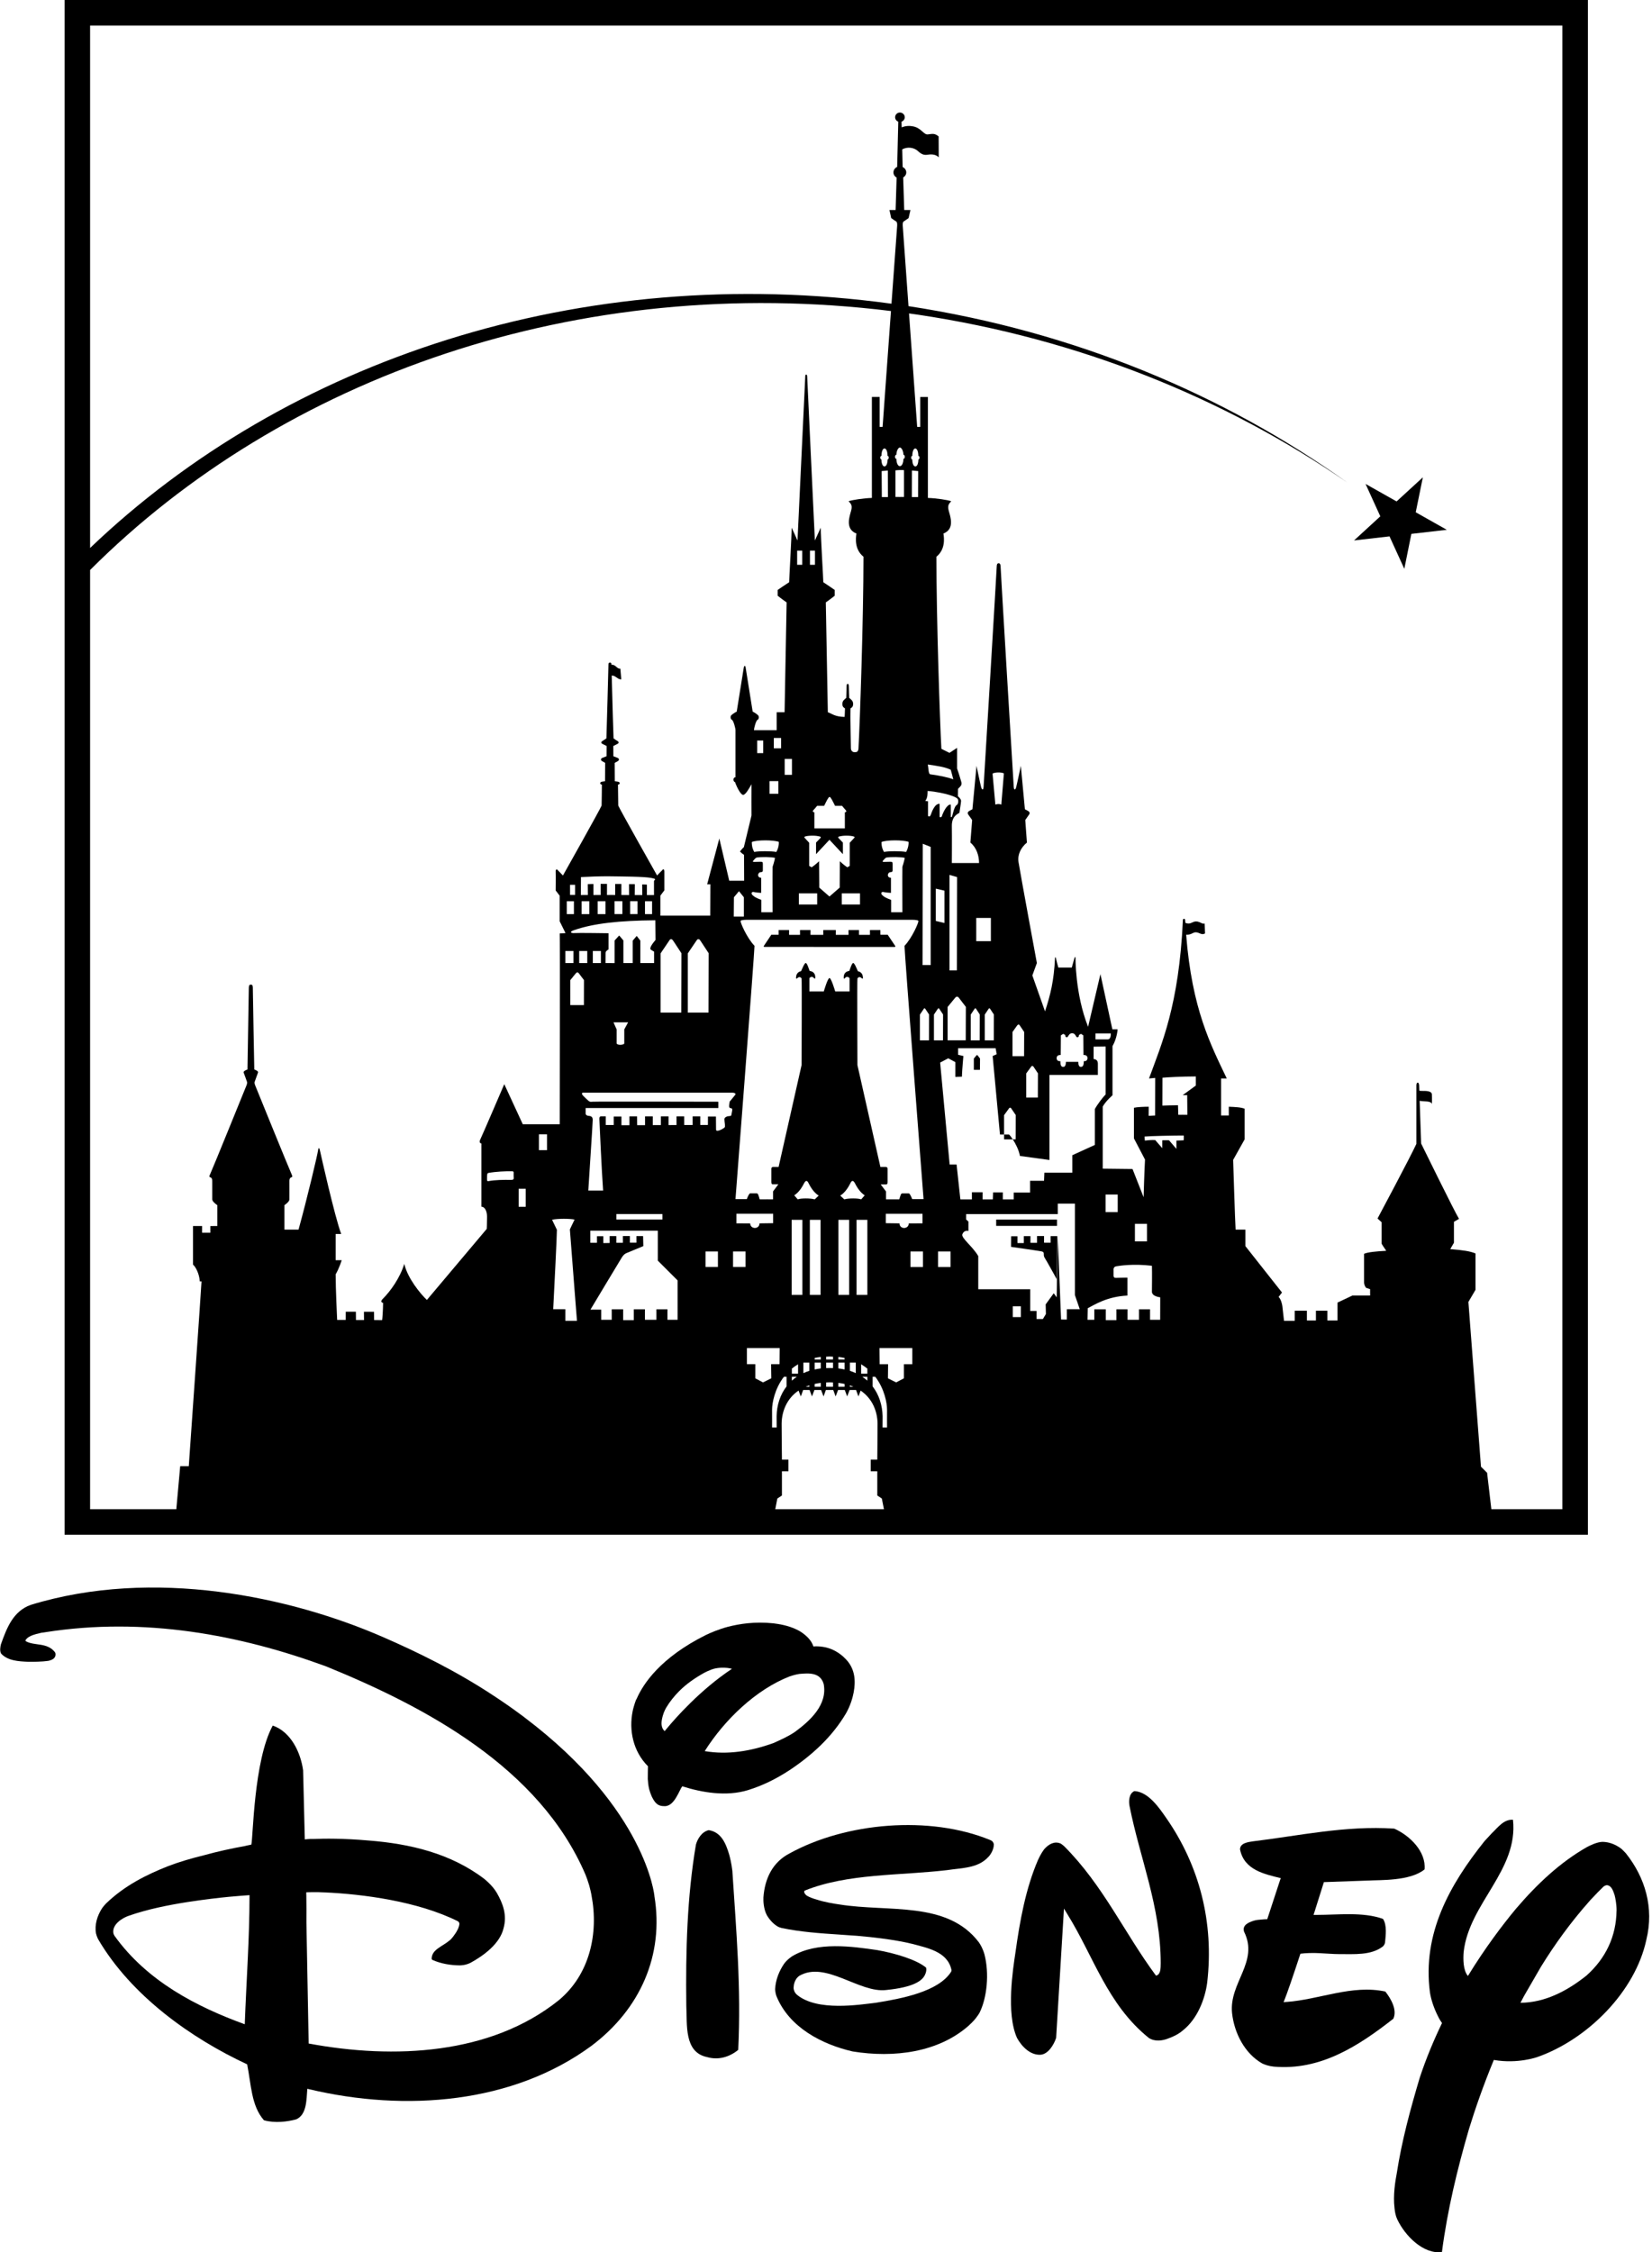 <svg height="369.183" viewBox="0 0 405 552" width="270.868" xmlns="http://www.w3.org/2000/svg"><path d="m340.647 131.459 3.632 7.952 1.729-8.566 8.686-.996-7.615-4.298 1.745-8.565-6.44 5.907-7.607-4.29 3.617 7.944-6.44 5.908z"/><path d="m383.027 369.893h-17.409l-1.048-8.94-1.498-1.482-3.085-40.381 1.745-2.972v-8.911c-1.325-.569-3.137-.816-6.192-1.07l.906-1.558v-5.129l1.243-.726c-1.004-1.572-9.285-18.457-9.285-18.457s-.21-6.222-.367-10.475c1.063.24 2.89-.067 2.995.839.06-1.026 0-2.479 0-2.479-.06-.539-.786-.778-1.819-.778-.682 0-1.019.007-1.258-.075-.03-.659-.045-1.131-.045-1.311-.045-.891-.674-.846-.674 0v14.361c-1.46 3.205-9.524 18.293-9.524 18.293l.996.906v5.271s.659 1.071 1.138 1.737c-2.486.127-4.523.329-5.436.734v7.016c0 .741.502 1.325.502 1.325l.98.322v1.572h-4.357l-3.647 1.73v4.38h-2.478v-2.403h-2.801v2.403h-2.216v-2.403h-2.98v2.485h-2.628s-.344-3.062-.412-3.638c-.082-.577-.352-1.648-.906-2.232l.824-1.07-8.978-11.374v-4.043h-2.396c-.127-1.812-.606-17.08-.606-17.08l2.822-5.039v-7.502c-.861-.367-2.321-.427-3.886-.494v2.149h-1.894v-9.075h1.4c-3.938-8.259-8.528-16.982-9.958-35.229.412.044 1.003-.053 1.654-.405.689-.374 1.273-.097 1.58.038.48.202.891.344 1.393.045l-.09-2.434c-.367.187-.906-.172-1.325-.344-.599-.232-1.063-.202-1.58.037-.554.24-.936.502-1.834.15-.038-.786-.045-1.003-.345-.988-.172.007-.232.127-.254.329-.959 20.92-5.242 30.385-8.304 38.801l1.52-.135-.023 9.21-1.587.089.015-2.238c-1.078 0-2.815.067-3.624.254v7.503l2.718 5.196c-.172 2.883-.344 9.232-.344 9.232l-2.718-6.918-7.308-.083v-15.214c.786-1.408 2.396-2.771 2.396-2.771v-12.04c1.153-2.029 1.25-4.125 1.25-4.125h-1.28l-2.928-13.53-3.025 12.908c-3.212-8.079-3.085-17.042-3.085-17.042h-.209l-.704 2.524h-3.295s-.546-1.902-.621-2.464l-.187-.015c-.262 5.818-1.153 9.203-2.456 13.216l-3.108-8.806 1.108-3.039s-4.088-22.111-4.5-24.754c-.284-1.79.569-3.542 2.06-4.77l-.405-5.526c.562-.831.809-1.153.981-1.407.165-.248.082-.577-.172-.742-.247-.164-.899-.494-.899-.494l-.996-10.64s-.988 4.702-1.153 5.271c-.157.585-.501.832-.584-.082-.074-.906-3.219-53.192-3.219-53.933 0-.749-.247-.906-.479-.906-.263 0-.48.157-.48.906 0 .741-3.152 53.027-3.219 53.933-.083.914-.405.667-.584.082-.173-.569-1.146-5.271-1.146-5.271l-1.003 10.64s-.652.33-.891.494c-.262.165-.345.494-.173.742.173.254.412.576.996 1.407l-.434 5.526c1.505 1.228 2.127 3.197 2.127 5.009l-6.672.008s.045-6.679 0-9.06c-.037-2.396 1.37-2.935 1.857-3.257 0 0 .382-2.396.404-2.853.06-.449-.584-1.071-.778-1.191l.022-1.804s.023-.053.517-.547c.501-.494.374-.988.239-1.37-.127-.367-.367-1.355-.973-3.085v-5.069l-1.864 1.228-1.985-.988c-.374-6.679-1.22-31.793-1.22-47.082 2.216-1.79 1.909-4.515 1.722-5.683 2.845-1.116 1.67-4.208 1.303-5.564-.367-1.362.06-1.737.606-2.358-.853-.307-3.631-.741-5.72-.801v-24.747h-1.88v7.338h-.748s-1.041-14.518-1.999-27.809c.718.105 1.445.187 2.171.3 39.527 5.907 75.332 20.486 105.298 41.151-30.377-21.691-67.022-37.033-107.597-43.24-.741-10.318-1.4-19.438-1.415-19.723-.037-.658.067-.95.247-1.04.15-.083 1.191-.816 1.191-.816l.456-1.985h-1.527s-.21-6.948-.255-7.959c.435-.277.757-.719.757-1.25 0-.584-.367-1.079-.891-1.326l-.098-4.327c1.303-.719 2.905-.45 3.834.404 1.026.958 1.632 1.018 2.456.898 1.16-.179 2.066.023 2.658.659l-.023-5.136c-.965-.771-1.37-.652-2.658-.494-1.01.119-1.58-1.565-3.586-1.962-.891-.18-1.857-.157-2.816.247l-.044-1.4c.456-.165.801-.584.801-1.086 0-.636-.539-1.161-1.198-1.161-.652 0-1.168.525-1.168 1.161 0 .502.329.914.771 1.086l-.27 11.081c-.539.24-.913.757-.913 1.356 0 .546.322 1.01.779 1.272-.038 1.086-.248 7.937-.248 7.937h-1.512l.434 1.985s1.041.733 1.198.816c.172.09.3.382.262 1.04-.022.277-.651 9.053-1.392 19.124-76.254-10.416-148.397 13.897-196.467 59.87v-128.045h360.939zm-89.866-103.837-3.212 2.343h1.1l.045 4.822c-.868-.022-1.497 0-2.231 0l-.067-2.343c-1.61 0-2.763.06-3.827.09l.023-6.829c1.108-.12 4.957-.315 8.169-.315zm-2.973 13.417c-.501 0-1.175.068-1.782.068v2.036l-1.804-2.104c-.502-.059-1.303 0-1.67 0v1.925l-1.722-1.984c-.809-.068-1.999.059-2.546.127l-.067-.989c1.37-.134 7.113-.254 9.591-.254.06.314 0 1.175 0 1.175zm-9 24.769h-2.955v-4.293h2.955zm-7.173-7.173h-2.965v-4.298h2.965zm10.408 26.394h-2.479v-2.568h-2.718v2.568h-2.8v-2.568h-2.733v2.658h-2.598v-2.658h-2.815v2.568h-1.678l.075-2.845c1.73-.869 4.71-2.853 9.727-3.093v-4.395c-1.498 0-2.172.06-2.801.06-.606 0-.606-.315-.606-.681v-1.228s-.127-.816.674-.929c.801-.127 4.088-.681 8.73-.127.06 1.482 0 5.863 0 6.372 0 .314.172 1.101 2.037 1.363zm-22.882-2.598v2.546l-1.415-.015-.809-20.412-.255 14.976-.733-.996-1.977 2.725.06 2.359-.741 1.228c-1.55 0-1.55 0-1.55 0v-1.977h-1.558v-5.324h-12.736v-8.116c-1.363-2.396-4.261-4.44-3.894-5.369.375-.936 1.108-.868 1.483-.808v-2.299l-.562-.502v-1.325h22.463v-2.553h4.201v22.395l1.19 3.467zm-11.276 1.932h-1.977v-2.644h1.977zm18.292-68.055v-1.46h3.766c0 .307.037 1.46-.794 1.46-.816 0-2.972 0-2.972 0zm-7.016-.517c.389.015.419-1.003 1.295-1.003s.891 1.018 1.273 1.003c.479-.015.382-.554.382-.554l.524-.292.569.375.038 4.799c.441 0 1.003.12.98.794-.022.651-.471.741-.906.741 0 1.138-.269 1.378-.726 1.393-.382.007-.606-.375-.629-1.236h-3.017c-.023.861-.262 1.243-.652 1.236-.457-.015-.719-.255-.704-1.393-.449 0-.906-.09-.928-.741 0-.674.547-.794 1.003-.794l.038-4.799.569-.375.524.292s-.09.539.367.554zm-9.951 14.773v-5.922s.936-1.303 1.13-1.55c.128-.187.188-.277.367-.277.173 0 .24.142.322.239.173.285.614.914 1.049 1.573l-.023 5.937zm-3.37-10.145v-5.923s.929-1.303 1.101-1.55c.157-.18.225-.277.374-.277.18 0 .263.142.33.247.172.277.606.906 1.056 1.572l-.023 5.931zm-8.85-11.486c.135.217.524.793.824 1.273l-.015 6.334h-2.194v-6.319s.689-1.026.846-1.258c.105-.165.15-.277.285-.277.127 0 .187.149.254.247zm3.549-16.705h-3.586v-5.683h3.586zm.412-41.069c.584-.33 2.037-.382 2.778-.053l-.629 7.667c-.412-.194-.921-.209-1.46-.007zm.322 59.047-.015 6.334h-2.216v-6.319s.689-1.026.846-1.258c.112-.165.15-.277.284-.277.128 0 .195.149.255.247.142.217.524.793.846 1.273zm-9.142 36.756h-1.7l-2.329-24.971 1.985-1.048 1.737.928v3.639l1.61-.06c.059-1.729.366-5.069.366-5.069l-1.302-.307v-1.61h9.209l.262 1.483-.996.434 1.798 19.243h1.003v-4.747s.936-1.303 1.13-1.55c.128-.194.195-.284.367-.284.173 0 .24.142.307.254.188.262.614.899 1.064 1.558l-.023 5.945h-.711c.711 1.086 1.497 2.613 1.752 4.073l7.24.988v-20.837h11.868v-2.726c0-.554-.172-1.108-1.041-1.176v-3.032l2.95-.037v11.748c-.546.501-2.059 2.463-2.65 3.594v8.783l-5.526 2.515v4.283h-6.844l-.082 1.984h-3.429v2.883h-3.999v1.677h-2.68v-1.714h-2.389l-.06 1.714h-2.515v-1.752h-2.614v1.752h-2.83zm-1.483 25.121h-3.061v-3.799h3.061zm-4.066-61.862s.697-1.026.846-1.258c.113-.165.158-.277.285-.277.142 0 .195.149.262.247.15.217.539.793.846 1.273l-.022 6.334h-2.217zm2.584-30.363v7.922l-2.127-.501v-7.915zm3.586 26.327c.285.374.959 1.243 1.655 2.156l-.03 8.192h-4.448v-8.169s1.475-1.79 1.76-2.142c.217-.254.307-.382.569-.382s.389.203.494.345zm-.539-6.776h-1.819v-23.422l1.864.54zm-7.136-50.474c2.464.367 4.261.614 5.631 1.295.24.801.614 2.351.614 2.351-1.108-.494-3.953-1.033-5.631-1.243-.494-.06-.434-1.595-.614-2.403zm.053 12.624v-3.407l.022-.195s-.397-.037-.704-.119c.629-.674.569-1.977.569-2.411 2.022.119 4.613.718 5.414.995.809.262 1.662.577 1.954.929.24.299.24 1.295-.254 1.542-.51.247-.936 2.164-1.056 2.598-.127.435-.187.367-.367.307v-3.025c-.906-.194-1.909 1.97-2.164 2.786-.157.494-.569.239-.569.239v-3.219c-1.243-.12-1.977 2.164-2.156 2.658-.188.502-.435.502-.689.322zm.651 36.524h-1.984l.045-29.725 1.939.771zm-.419 18.457h-2.216v-6.319s.696-1.026.853-1.258c.105-.165.15-.277.277-.277.135 0 .202.149.262.247.135.217.524.793.846 1.273zm-2.643-139.523-.023 6.372h-1.527l.022-6.5zm.037-3.714c.39 0 .375.831.023.868-.023.749-.195 1.67-.734 1.715v.015l-.023-.007c-.007 0-.03.007-.03.007v-.015c-.524-.06-.711-.966-.733-1.715-.345-.037-.367-.868.022-.868 0-1.004.27-1.79.711-1.82v-.007s.023.007.03.007v-.007.007c.45.03.734.816.734 1.82zm-1.497 182.157c-.195-.494-.607-1.407-.809-1.407-.21 0-1.497 0-1.655 0-.164 0-.269.157-.337.292-.067.135-.314.973-.374 1.168-.539-.015-3.257 0-3.257 0v-1.947l-1.303-1.722h1.348c.194 0 .352-.09.352-.562v-3.287c0-.142-.075-.419-.442-.419s-1.325 0-1.325 0l-5.631-24.963s-.09-21.033 0-21.22c.135-.3.562-.524.958-.158.457.427.39.023.375-.224-.03-.375-.202-1.213-1.221-1.408-.307-.689-.823-2.014-1.153-2.014-.322 0-.764 1.453-.958 1.947-.861.097-1.34.659-1.363 1.46-.045.756.255.337.404.18.33-.33.832-.195 1.026.157v3.212h-3.519s-.958-3.272-1.393-3.272v-.008c-.456 0-1.4 3.28-1.4 3.28h-3.534v-3.22c.217-.359.696-.479 1.018-.149.158.149.457.569.42-.18-.023-.801-.502-1.363-1.371-1.46-.202-.502-.629-1.947-.958-1.947-.322 0-.831 1.325-1.153 1.999-1.018.202-1.191 1.048-1.213 1.423-.023.247-.075.644.382.224.404-.366.816-.142.958.15.098.187 0 21.228 0 21.228l-5.63 24.956s-.966 0-1.326 0c-.389 0-.449.284-.449.426v3.287c0 .472.157.54.352.54h1.363l-1.303 1.744v1.947s-2.711-.023-3.28 0c-.045-.195-.284-1.033-.367-1.176-.067-.127-.172-.292-.329-.292-.15 0-1.453 0-1.647 0-.225 0-.637.914-.809 1.415h-2.778s4.665-60.492 4.665-62.086c-1.887-1.947-3.549-5.826-3.407-6.11.15-.277 1.325-.27 1.864-.27h19.932 19.91c.561 0 1.737-.007 1.872.27.142.284-1.528 4.17-3.4 6.117 0 1.602 4.673 62.079 4.673 62.079zm2.628 16.623h-3.061v-3.799h3.061zm-9.105-10.73v-2.306h9v2.351l-3.369.008c-.023 1.497-2.269 1.497-2.269-.008zm6.499 34.555h-2.066v3.467l-1.895 1.003-2.014-1.01.038-3.46h-2.067l-.045-3.946h8.049zm-6.192 15.395v.12h-1.108l.015-2.756c-.06-2.703-.869-5.264-2.449-7.315v-2.359h.652c2.261 2.95 2.89 6.432 2.89 8.102-.023 1.572 0 4.208 0 4.208zm-14.107-9.861h-.831v-1.049c.285-.007.547-.03.854-.03.284 0 .561.023.838.03v1.049h-.816m0 .786h.869l.584 1.587.606-1.587h1.633l.591 1.587.607-1.587h1.565l.591 1.587.539-1.43c2.89 1.962 4.103 5.077 4.148 8.072.015 1.108-.067 8.85-.067 8.85h-1.61v2.845h1.61v5.938l1.116.749.516 2.62h-26.641l.502-2.62 1.131-.749v-5.938h1.595v-2.845h-1.595s-.09-7.742-.075-8.85c.045-2.995 1.258-6.11 4.148-8.079l.554 1.437.584-1.587h1.565l.591 1.587.599-1.587h1.625l.614 1.587.569-1.587h.891m-9.284-41.698h2.633v18.394h-2.633zm5.653-5.01c-1.071-.314-3.407-.307-4.148 0l-.869-.988c1.34-.869 2.089-2.351 2.449-3.032.374-.682.726-.682 1.07.059.39.809 1.288 2.329 2.479 3.033zm1.437 23.407h-2.628v-18.394h2.628zm.06 15.828h-1.512v-.359c.479-.105.973-.202 1.512-.255zm-1.512 2.449v-1.678h1.512v1.423c-.516.068-1.033.15-1.512.255zm0 3.549c.479-.113.988-.195 1.512-.255v.944h-1.512zm-1.31.352v.337h-.891c.284-.12.591-.24.891-.337zm-1.453-5.579h1.453v2.015c-.502.157-.996.352-1.453.561zm-2.823 3.467h1.213c-.434.292-.846.614-1.213.959zm1.52-3.062v2.299h-1.52v-1.236c.464-.382.974-.734 1.52-1.063zm7.757-.405h.816v1.341c-.269-.008-.539-.023-.816-.015h-.045c-.284-.008-.561.007-.831.015v-1.341h.831m0-.771h-.831v-.681c.27-.015.539-.045.831-.045h.045c.277 0 .547.03.816.045v.681h-.816m3.654-.359v.359h-1.535v-.614c.532.053 1.034.15 1.535.255zm-1.52-33.866h2.629v18.394h-2.629zm5.578-5.01c-.733-.307-3.062-.314-4.133 0l-.996-.928c1.199-.704 2.09-2.224 2.486-3.033.345-.741.689-.741 1.079-.059.366.681 1.108 2.163 2.433 3.032zm1.52 23.407h-2.648v-18.394h2.648zm1.288 19.28c.015.008.015.008.015.023h-.015zm-1.288.786v.959c-.389-.345-.786-.667-1.235-.959zm-1.527-3.062c.554.329 1.048.689 1.527 1.063v1.236h-1.527zm-2.748 1.61v-2.015h1.438v2.576c-.465-.217-.944-.404-1.438-.561zm0 3.571c.3.098.584.21.861.33h-.861zm-1.303-3.908c-.501-.105-1.003-.187-1.535-.255v-1.423h1.535zm-1.535 3.294c.532.06 1.049.15 1.535.255v.689h-1.535zm-16.248 10.805s.023-2.636 0-4.208c0-1.67.637-5.152 2.905-8.102h.652v2.359c-1.58 2.051-2.404 4.612-2.441 7.315l.015 2.756h-1.131zm-2.216-10.925-1.887-1.003v-3.467h-2.067v-3.946h8.035l-.038 3.946h-2.066l.052 3.46zm-6.522-38.98v-2.351h9v2.306l-3.347.045c0 1.498-2.238 1.498-2.283.008zm2.239 10.685h-3.066v-3.799h3.066zm-3.28-38.336c-.029.179-.037.262-.112.599-.127.651-.015.726-.629.763-.756.038-1.168.42-1.168.734 0 .801.3 1.805.045 2.044-.374.382-2.096 1.273-2.089.532v.03l-.03-3.235h-1.954l-.015 2.067h-1.872v-2.112h-1.872v2.119h-2.059l-.008-2.119h-1.886v2.127l-1.955.015v-2.142h-1.872v2.142l-1.991.007v-2.149h-1.895v2.164h-1.931l-.023-2.164h-1.872v2.172h-1.961v-2.119h-1.895v2.074h-1.954v-2.134s-.644 0-1.101 0-.457.322-.457.711.592 13.201.914 17.491h-3.632c.053-1.235 1.086-16.39 1.086-17.356 0-.981-.764-.921-1.168-.981-.382-.067-.569-.322-.569-.517v-1.377h32.534v-1.55s-30.273-.075-30.849 0c-.599.067-.712 0-1.034-.262-.329-.27-.98-.921-1.302-1.251-.33-.322-.33-.704 0-.704h36.404c.824-.03 1.146.255.914.532-.33.434-.914 1.116-1.371 1.677-.089.681-.262 1.505.135 1.55.494.052.554.255.494.622zm-3.496 38.336h-3.041v-3.799h3.041zm-13.605-11.636h-11.298v-1.324h11.298zm3.721 24.582h-2.486v-2.568h-2.71v2.568h-2.816v-2.568h-2.725v2.658h-2.613v-2.658h-2.801v2.568h-2.583v-2.486h-2.635s7.083-11.815 7.697-12.796c.629-.989 1.13-1.048 1.557-1.236.435-.187 3.714-1.542 3.714-1.542l-.06-2.449h-1.625v1.61l-1.609-.007v-1.618h-1.723v1.655h-1.609v-1.64h-1.633v1.693l-1.557.015v-1.678h-1.55v1.61h-1.632v-2.972h16.547v7.345l4.852 4.844zm-27.517.254v-2.852h-2.98c.3-5.856.906-17.843.906-19.46l-1.19-2.464c1.482-.314 4.395-.284 5.526-.037-.375.741-1.154 2.411-1.154 2.411.502 6.686 1.738 22.402 1.738 22.402zm-4.5-41.825h-1.981v-3.88h1.981zm-5.219 13.882h-1.731v-4.42h1.731zm-3.519-6.604c-1.872-.023-4.043 0-5.63.314-.367.03-.345-.075-.33-1.078.03-.651.045-.846.292-.928 1.902-.337 4.253-.45 5.826-.412.516.015.404.269.404.584 0 .344 0 .868.022 1.101.008.239-.082.419-.584.419zm17.229-68.287h1.875v3.158h-1.875zm3.931 0h1.915v3.158h-1.915zm4.141-.015h1.915v3.158h-1.915zm3.818 0h1.804v3.158h-1.804zm3.639.015h1.737v3.158h-1.737zm1.475-5.72c1.73.329.734.404.734.823v3.385c-.367 0-1.744 0-1.744 0v-2.561c-.292-.038-.802-.038-1.153-.045l.022 2.606c-.794 0-1.557.007-1.842 0l.023-2.673c-.435 0-1.266-.008-1.431-.008l.023 2.681c-.494-.015-1.61-.023-1.894-.023v-2.695c-.54-.015-1.191 0-1.52 0v2.695c-.57-.022-1.475 0-2.007 0v-2.718c-.622 0-1.251 0-1.558 0v2.718c-.651.008-1.19.008-1.767.008v-2.703c-.651.007-1.018.037-1.385.037l.023 2.658c-.629.008-1.243.008-1.722.008l.029-4.396c1.648-.097 4.86-.217 7.061-.187 2.905.045 8.364.053 10.108.39zm-15.626 20.868h-1.976v-2.954h1.976zm-3.392 0h-1.976v-2.954h1.976zm-.764 4.185s1.086-1.355 1.303-1.61c.172-.179.24-.284.434-.284.195 0 .285.142.375.254.217.285.719.929 1.235 1.625l-.015 6.14h-3.332zm1.176-20.89h-1.242v-2.475h1.242zm-2.044 1.557h1.752v3.158h-1.752zm6.387 12.197h1.981v2.954h-1.981zm5.069 17.484h3.586l-.943 1.73v3.496c-.427.36-1.498.397-1.865 0v-3.474zm9.951-17.334v2.801h-3.377v-5.511l-.884-1.131-.981 1.153v5.489h-2.283v-5.541l-1.034-1.213-1.115 1.228v5.54l-2.232-.014s0-2.007.015-2.479c0-.419.367-.629.719-.868v-3.961s-7.645-.113-8.318-.038c-.652.083-1.595-.232-.075-.741 4.852-1.655 10.969-2.314 19.864-2.396l.045 4.829c-1.018 1.191-1.235 1.73-1.273 2.059-.03.337.45.502.929.794zm6.709.404-.038 14.541h-5.084v-14.503s1.58-2.359 1.954-2.883c.255-.367.322-.614.629-.614s.442.307.607.524c.322.502 1.198 1.842 1.932 2.935zm6.679 0-.045 14.541h-5.084v-14.503s1.587-2.359 1.954-2.883c.262-.367.344-.614.651-.614s.442.307.592.524c.329.502 1.213 1.842 1.932 2.935zm8.625-13.724v4.732h-2.478l.037-4.732 1.243-1.49zm9.128-36.502h-1.788v-2.536h1.788zm-.674 11.134h-2.17v-3.099h2.17zm-3.714-9.959h-1.482v-3.086h1.482zm-2.194 24.223c-.329-.539-.607-1.273-.607-2.434 1.199-.554 5.407-.524 6.627-.037.06 1.033-.329 2.021-.614 2.471-1.108-.24-4.41-.24-5.406 0zm4.5 14.773h-2.763v-3.018c-1.243-.486-1.64-.696-2.134-1.153-.502-.457-.21-.906.285-.786.494.127 1.19.165 1.804.21v-3.707c-1.1 0-.868-1.37-.082-1.37.539 0 .494-.367.494-.569v-1.408c0-.569-.112-.569-.666-.569-.367 0-.876.023-1.326.03-.674.023-.464-.18-.224-.449.157-.202.494-.577.741-.622 1.018-.172 3.497-.157 4.455.083-.127.831-.584 2.186-.584 2.186-.045 1.73 0 11.142 0 11.142zm2.958-37.573h1.782v3.901h-1.782zm13.994 32.945h4.472v2.732h-4.472zm-6.567-80.521h-1.232v-3.463h1.232zm3.609 56.891c-.007 0-.022-.008-.022-.008-.023 0-.023.008-.023.008m0 7.712h-3.713v-3.954c-.33 0-.502-.247-.263-.494.263-.247.929-1.078.929-1.078h1.722c.629-1.243 1.026-2.119 1.325-2.186v-.008c0-.007 0 0 .023 0 0 0 .015-.007.022 0v.008c.277.067.689.943 1.318 2.186h1.722s.674.831.914 1.078c.239.247.082.494-.24.494v3.954h-3.714m-6.739-64.603h-1.242v-3.463h1.242zm-.823 80.521h4.492v2.732h-4.492zm5.002-1.407-.045-6.462s-.989.943-1.812 1.482l-.614-.336v-5.676s-.772-.854-1.056-1.146c-.285-.284-.06-.359.172-.426.307-.09.959-.173 1.7-.173.778 0 1.325.098 1.655.173.411.082.464.217.254.449-.367.374-.786.823-1.041 1.078v2.838l3.28-3.512v-.007.007l.022-.007v.007l3.28 3.512v-2.838c-.255-.255-.696-.704-1.041-1.078-.217-.232-.15-.367.255-.449.337-.075.876-.173 1.647-.173.749 0 1.378.083 1.685.173.254.067.479.142.194.426-.284.292-1.063 1.146-1.063 1.146v5.676l-.606.336c-.831-.539-1.82-1.482-1.82-1.482l-.037 6.462-2.494 2.171v.008h-.022v-.008zm16.839-95.721h-1.497l-.045-6.372 1.52-.128zm-.097-10.086c.397 0 .359.831.022.868-.022.749-.209 1.663-.756 1.715v.015s0-.008-.015-.008c-.008 0-.022.008-.022.008v-.015c-.532-.045-.719-.966-.742-1.715-.352-.037-.367-.868.023-.868 0-1.019.277-1.805.741-1.82v-.007.007c.472.015.749.801.749 1.82zm3.639 111.842h-2.763v-3.018c-1.243-.487-1.67-.696-2.149-1.153-.494-.457-.217-.906.284-.786.495.127 1.198.165 1.827.21v-3.707c-1.13 0-.876-1.37-.09-1.37.54 0 .495-.367.495-.569-.015-.487 0-1.116 0-1.408 0-.569-.128-.569-.667-.569-.389 0-.876.023-1.347.03-.674.023-.442-.18-.218-.449.165-.202.495-.577.734-.622 1.041-.172 3.519-.157 4.478.083-.135.831-.584 2.186-.584 2.186-.038 1.73 0 11.142 0 11.142zm1.52-17.244c.045 1.033-.33 2.021-.614 2.471-1.123-.24-4.41-.24-5.406 0-.33-.539-.629-1.273-.629-2.434 1.22-.554 5.413-.524 6.649-.037zm-1.131-91.102v6.56c-.412.022-1.632 0-2.089 0v-6.507c.614-.082 1.55-.112 2.089-.053zm-.127-3.773c.449.015.434.988 0 1.003-.03 1.116-.42 1.782-.854 1.797v.015c-.022 0-.022-.007-.022-.007v.007l-.015-.015c-.435-.015-.824-.681-.846-1.797-.442-.015-.457-.988 0-1.003.052-1.198.539-1.752.846-1.775v-.007h.015.022v.007c.3.023.786.577.854 1.775zm-102.161 189.727-14.675 17.416c-1.573-1.49-4.717-5.293-5.541-8.835-1.071 3.467-3.37 6.672-5.286 8.581-.652.651-.232.906.089.981-.014 1.759-.172 3.953-.239 4.223l-1.962-.023-.015-2.036h-2.478l.022 2.036h-1.976l-.023-2.044h-2.478l-.008 2.007h-2.104c-.037-.891-.367-7.578-.367-11.164.869-1.49 1.483-3.467 1.483-3.467h-1.483v-6.432h1.356c-1.61-4.327-5.07-19.804-5.197-20.411-.12-.621-.367-1.003-.487 0-.127.981-2.605 11.494-4.769 19.341h-3.459v-5.983c.606-.434 1.235-.996 1.213-1.423 0-.441.022-2.792 0-4.462 0-.876.411-.906.539-.959.239-.112.224-.269 0-.748-.517-1.086-8.881-21.647-8.97-21.887-.083-.247-.158-.554-.083-.748.06-.18.734-2.007.824-2.284.105-.285-.375-.554-.914-.749-.045-1.108-.314-17.843-.352-19.64 0-.674.023-1.16-.494-1.16-.524 0-.486.486-.501 1.16-.023 1.797-.307 18.532-.322 19.64-.569.195-1.026.464-.944.749.098.277.786 2.104.831 2.284.075.194 0 .501-.082.748-.097.24-8.438 20.801-8.963 21.887-.239.479-.239.636 0 .748.128.053.525.083.525.959v4.462c0 .427.613.989 1.235 1.423v5.099l-1.7.015v1.625h-2.036v-1.64h-2.217v9.472c.569.427 1.558 2.194 1.655 4.111h.427c0 .741-3.122 45.292-3.122 45.292h-2.104l-.951 10.542h-21.138v-230.19c47.337-47.322 119.599-72.959 196.339-63.472-.958 13.447-2.051 28.4-2.051 28.4h-.719v-7.338h-1.909v24.747c-2.059.06-4.845.494-5.713.801.561.621 1.003.996.614 2.358-.36 1.356-1.528 4.448 1.302 5.564-.172 1.168-.486 3.893 1.738 5.683 0 15.289-.869 40.403-1.228 47.082-.105.741-.427.831-.951.831-.539 0-.906-.42-.906-.989 0-.584-.12-6.521-.12-7.659 0 0 .03-1.258.03-2.097.307-.165.644-.412.644-1.086 0-.831-.644-1.175-.966-1.482 0 0-.09-2.007-.09-2.658 0-.652-.09-.779-.27-.779-.187 0-.292.127-.292.779 0 .651-.074 2.658-.074 2.658-.33.307-.959.651-.959 1.482 0 .674.345.921.652 1.086 0 .839-.098 2.097-.098 2.097-2.441-.075-2.92-.719-4.11-1.153 0 0-.495-26.087-.495-26.911 0 0 1.445-1.026 2.187-1.647v-1.408s-2.149-1.475-2.801-1.894c0-.861-.629-11.007-.629-13.365 0 0-.868 1.857-1.437 3.137 0 0-1.887-39.782-1.887-40.186-.023-.382-.097-.464-.247-.479-.15.015-.21.097-.225.479-.015.404-1.902 40.186-1.902 40.186-.561-1.28-1.437-3.137-1.437-3.137 0 2.358-.607 12.504-.607 13.365-.674.419-2.823 1.894-2.823 1.894v1.408c.742.621 2.202 1.647 2.202 1.647 0 .824-.502 26.911-.502 26.911h-1.939v4.395h-5.571c.015-.464.464-2.299.899-2.568.247 0 .479-.749.089-1.101-.239-.247-.913-.704-1.302-.876-.247-1.595-1.678-10.618-1.723-10.797-.037-.165-.022-.382-.232-.382-.164 0-.187.217-.224.382-.045.179-1.475 9.202-1.73 10.797-.382.172-1.056.629-1.31.876-.375.352-.128 1.101.112 1.101.434.269.891 2.104.891 2.568v11.553c-.636-.03-.636 1.063-.112 1.176.494 1.37 1.415 3.137 1.999 3.137.606 0 1.587-1.805 2.044-2.613-.022 1.834 0 7.001 0 7.66-.554 2.261-1.872 7.749-1.872 7.749-.412.367-.951 1.071-.951 1.071.457.502.779.659.989.824 0 .658.03 6.356.03 6.356h-3.654l-2.434-10.355c-.344 1.325-2.98 11.217-2.98 11.217h.786l-.037 7.682h-12.22v-4.89s.674-.928.981-1.302v-4.575c0-.682-.307-.682-.479-.427-.187.247-.697.674-1.303 1.363 0 0-9.225-16.338-9.524-17.147-.015-.367-.068-4.717-.068-5.121.39-.083.42-.218.42-.375s-.165-.307-.352-.329c-.172-.023-.39-.09-.846-.135 0-.172-.023-3.961-.023-4.5 0 0 .262-.157.764-.427.479-.277.217-.689.022-.764-.194-.067-.434-.164-1.115-.434 0-.142-.015-2.336-.015-2.508 0 0 .561-.277 1.026-.524.471-.247.232-.547.082-.652-.15-.09-.592-.367-1.048-.689-.045-.441-.322-10.437-.45-15.402.981-.044 1.386.966 2.344.936l-.225-2.628c-.883.09-1.108-1.048-2.186-.951v-.082c0-.352-.127-.457-.367-.457-.224 0-.367.105-.367.457s-.464 17.543-.501 18.127c-.48.322-.899.599-1.049.689-.157.105-.389.405.068.652.471.247 1.041.524 1.041.524 0 .172-.023 2.366-.023 2.508-.689.27-.913.367-1.108.434-.195.075-.479.487.022.764.48.27.742.427.742.427 0 .539-.023 4.328-.023 4.5-.457.045-.659.112-.846.135-.172.022-.344.172-.344.329s.045.292.411.375c0 .404-.044 4.754-.067 5.121-.284.809-9.479 17.147-9.479 17.147-.614-.682-1.108-1.109-1.288-1.348-.195-.255-.539-.195-.494.427.037.674 0 4.582 0 4.582.299.367.981 1.295.981 1.295v6.26l1.43 2.89c-.502.083-1.408.083-1.408.083.082.748 0 46.61 0 46.61v.164h-9.067l-4.538-9.823s-5.526 12.871-5.87 13.522c-.33.667-.075.996.262.996v15.507c.734 0 1.385.906 1.385 2.478 0 1.565-.075 2.965-.075 2.965zm269.957-301.187h-373.45v376.146h373.45z"/><path d="m197.627 91.798s.015.007.022.007c0 0 .015-.007.023-.007z"/><path d="m244.222 300.446h14.909v-1.543h-14.909z"/><path d="m248.288 279.241c-.329-.516-.659-.943-.913-1.183 0 0-.585 0-1.213 0v1.183z"/><path d="m155.637 216.705v-.06"/><path d="m217.626 229.097h-1.782l-.022-1.153h-2.546v1.175h-2.696v-1.175h-2.56v1.175h-3.115v-1.175h-3.078v1.175h-3.129v-1.175h-2.569v1.175h-2.68v-1.175h-2.561v1.153h-1.797l-1.857 2.778s-.097.195.202.195l31.838.015c.321 0 .217-.21.217-.21z"/><path d="m257.565 302.962v1.61l-1.61-.007v-1.625h-1.722v1.662h-1.61v-1.64h-1.624v1.692l-1.565.008v-1.67h-1.543l-.022 2.598s6.559.929 7.472 1.109c.944.194.27.808.757 1.549.486.742 2.965 5.257 2.965 5.257v4.462l.135-15.005z"/><path d="m240.261 259.429c-.239-.307-.457-.599-.569-.733-.022-.038-.075-.113-.172-.113-.082 0-.105.045-.172.128-.105.119-.607.726-.607.726v2.77h1.498z"/><path d="m178.747 454.468c-.824-2.744-1.972-5.456-4.997-5.925-1.763.407-2.774 2.222-3.139 3.547-2.16 12.715-2.535 26.025-2.358 39.544.24 4.642-.574 11.359 5.091 12.528 2.753.803 5.476 0 7.635-1.763.751-15.251-.49-29.259-1.439-43.894-.209-1.815-.585-3.296-.793-4.037"/><path d="m335.524 460.896c2.702-.167 10.191.177 13.717-2.733.396-4.329-3.526-8.241-7.427-9.993-11.965-.793-23.335 1.752-34.663 3.119-1.074.166-3.15.396-3.15 1.961.991 5.1 6.071 6.081 9.993 7.061l-.209.574-3.108 9.482-.782.031-1.503.136c-.323.031-.688.104-1.032.208-1.283.418-2.858 1.064-2.368 2.681 3.703 7.448-3.734 12.518-2.942 19.976.533 4.84 3.067 9.868 7.396 12.329.626.292 1.565.637 2.827.772 11.391 1.012 20.706-4.996 29.311-11.735.991-2.159-.563-4.892-1.961-6.665-8.219-1.753-16.053 1.961-24.273 2.555l-.01-.02-.657.083c.855-2.107 2.409-6.665 4.12-11.891 1.043-.147 3.129-.24 4.809-.126 1.669.073 3.463.23 4.485.219 3.964 0 7.969.334 10.848-1.815.491-.386.616-.907.626-1.21.115-1.376.522-4.036-.521-5.601-4.913-1.763-10.953-.98-16.252-.98l-.772.01 2.535-8.043z"/><path d="m396.317 468.291-.01-.01c-.073 6.227-2.608 11.662-7.386 15.918-4.662 3.713-10.149 6.634-16.168 6.655.282-.532.564-1.085.866-1.648 1.377-2.379 2.764-4.788 4.173-7.208 3.432-5.57 7.385-10.994 11.818-15.991.136-.136.24-.261.355-.407.104-.094.187-.198.292-.302.918-1.002 1.888-1.972 2.879-2.942.25-.167.636-.396.98-.302h-.01c1.012.187 1.387 1.408 1.732 2.43.198.782.479 2.18.479 3.797zm2.243-14.113c-.396-.438-.803-.814-1.064-1.064-1.346-1.022-2.9-1.669-4.6-1.7-1.294.01-3.035.834-3.933 1.325-6.446 3.692-12.079 8.939-17.253 14.999-.094.105-.177.219-.271.324-3.056 3.692-7.323 9.284-11.568 16.22-1.189-1.356-1.189-4.183-1.043-5.914 1.366-11.944 13.435-19.955 12.09-32.368-2.254-.177-3.724 1.919-5.247 3.359-.532.574-1.127 1.21-1.732 1.877-8.501 10.64-15.281 22.594-13.383 37.062.303 1.93 1.053 4.047 1.94 5.779.345.741.72 1.335 1.023 1.742-2.014 4.183-3.902 8.679-5.456 13.383-2.274 7.646-4.391 15.365-5.643 23.48-.355 1.847-.939 5.393-.543 8.502.094.949.261 1.867.658 2.722 1.94 4.131 6.467 8.627 10.963 8.043 1.356-10.369 3.776-20.341 6.613-30.094 1.523-4.955 3.536-10.775 6.112-16.992 5.873 1.033 10.672-.71 10.672-.71 12.319-4.328 24.022-16.063 26.724-28.769 1.909-7.802-.282-15.229-5.059-21.206"/><path d="m194.87 424.478c-1.742 1.169-3.526 1.941-5.278 2.733-5.476 1.962-11.172 2.932-16.825 1.962 4.84-7.657 12.538-15.094 20.872-18.328.449-.156 1.336-.428 2.295-.584 2.41-.219 5.153-.407 5.998 2.461.98 5.091-3.328 9.013-7.062 11.756m-31.283-.97c-.208.251-.427.491-.636.762-1.043-.908-.855-2.378-.459-3.776.292-1.054.741-1.805.866-2.024.813-1.377 1.971-2.816 3.14-3.985 1.762-1.783 3.88-3.233 6.133-4.495.396-.219 1.022-.511 1.596-.72.052-.042.125-.073.219-.094.616-.24 1.94-.574 3.818-.396h.021c.365.052.772.115 1.168.219-7.792 5.153-13.957 12.204-15.866 14.509m44.165-16.429c-.239-.302-.521-.573-.782-.813h.021s-1.606-1.628-3.797-2.306c-.229-.062-.459-.125-.667-.187-1.012-.24-1.909-.282-2.473-.282-.198 0-.417.011-.646.031-.699-2.326-3.495-3.828-3.495-3.828-1.909-1.053-4.068-1.554-6.008-1.794l-.25-.042c-4.674-.479-8.335.125-11.193.845-2.284.605-4.266 1.471-5.435 2.024-11.067 5.528-15.333 11.902-16.95 15.646-.052.094-.104.178-.157.261-.166.438-.323.876-.448 1.325-.209.657-.313 1.127-.365 1.398-.981 4.777.146 9.93 3.745 13.529 0 .448-.053 1.794-.042 3.119.042.709.125 1.627.344 2.514.136.521.334 1.085.605 1.731.855 1.805 1.627 2.41 3.025 2.41 2.535.219 3.714-3.912 4.485-4.861 4.903 1.554 10.776 2.545 16.075.949 3.703-1.158 6.853-2.722 10.17-4.871 5.456-3.63 10.421-8.084 13.894-13.957 1.096-1.94 1.617-3.807 1.857-5.038.574-2.983.292-5.633-1.513-7.803"/><path d="m285.946 445.616c-1.575-2.253-4.318-6.467-7.834-6.645-1.366.585-1.429 2.535-1.189 3.703 2.556 12.872 7.615 24.576 7.636 38.418 0 .532-.011 1.46-.157 2.013-.167.564-.48 1.033-1.012 1.085-7.729-10.431-12.966-22.166-22.5-31.7-.406-.376-.698-.553-.855-.657-1.543-.678-2.952.167-4.026 1.366-.282.376-.887 1.221-1.544 2.671-3.015 7.02-4.433 14.843-5.518 22.656-.595 3.953-2.337 14.875.376 20.935 1.189 2.17 3.317 4.319 5.872 4.121 1.763-.199 3.14-2.347 3.724-4.121l1.919-31.7.824 1.356c6.468 10.379 9.774 22.124 19.966 30.344 1.439.949 3.306.751 4.892.094 1.001-.355 2.409-.98 3.578-2.024 3.505-2.816 5.34-7.698 5.852-11.599 1.731-14.854-1.972-28.769-10.004-40.316"/><path d="m243.641 452.059c-.021-.26-.125-.5-.334-.751-.125-.135-.355-.25-.532-.334-14.854-6.112-35.414-4.329-49.214 3.276-4.193 2.17-6.081 6.217-6.405 10.796-.031.761 0 2.743.845 4.35.699 1.178 1.69 2.253 2.806 2.847.178.084.47.199.824.282 4.548.96 9.378 1.304 14.208 1.617 2.43.188 4.193.292 4.193.292 9.137.772 13.445 1.951 13.445 1.951h.052c3.651 1.011 8.711 1.846 9.712 6.331.042.209.021.324-.052.511-3.088 4.934-12.267 6.624-18.474 7.625-4.047.47-14.311 2.17-19.308-1.94-.678-.584-.824-1.262-.855-1.658 0-.094 0-.198.021-.303.031-.709.261-1.429.73-2.086.083-.083.302-.365.647-.615 6.478-3.755 14.718 4.276 21.311 3.473 6.675-.667 8.803-2.242 9.481-3.682.543-1.085.292-1.805.292-1.805-2.336-1.95-7.614-3.525-11.933-4.287-6.092-.886-14.791-2.18-20.893 1.502-.104.073-1.252.793-2.045 1.93-1.168 1.753-2.023 3.86-2.128 6.102.011.376.063.971.282 1.648 3.119 7.813 11.286 11.944 18.734 13.655 10.098 1.627 21.029.26 28.508-6.395h-.02c1.439-1.262 2.201-2.409 2.576-3.035 1.878-3.724 2.441-9.701 1.241-14.332-.354-1.304-.918-2.316-1.366-2.973-7.771-10.244-22.083-7.344-34.193-9.294-1.502-.209-3.62-.574-5.508-1.169-1.168-.333-1.857-.646-2.211-.834-.115-.052-.219-.115-.313-.177-.021-.011-.031-.032-.031-.032-.272-.208-.48-.448-.585-.824-.031-.187.084-.313.167-.375 10.515-4.214 23.157-3.641 34.83-4.997 3.713-.573 7.614-.427 10.18-3.265.084-.083.219-.219.355-.427 0 0 .021-.021.021-.032.031 0 .031-.021.031-.021.23-.333.522-.823.709-1.408.115-.323.168-.605.178-.824v-.135c.021-.063.021-.115.021-.146v-.011z"/><path d="m60.005 496.121c-11.683-4.255-23.919-10.483-31.951-21.707-.135-.219-.198-.427-.24-.552 0-.011-.01-.021-.01-.042 0-.011-.011-.031-.011-.052-.333-2.118 2.17-3.703 3.818-4.256 4.506-1.565 9.409-2.566 14.301-3.338 8.554-1.304 13.289-1.544 15.261-1.7 0 10.577-.772 20.903-1.168 31.647m100.42-31.46h.01s-1.961-21.154-31.731-43.654c-.188-.146-.386-.302-.574-.448-.104-.084-.219-.157-.323-.23-2.076-1.554-4.308-3.098-6.666-4.652-9.451-6.269-19.183-10.932-26.964-14.332-22.969-10.077-56.599-17.212-86.641-8.011-4.35 1.554-5.904 5.726-7.302 9.648-.146.553-.354 1.638.042 2.295 1.596 1.732 4.204 1.909 6.728 2.003 1.064.01 3.317 0 4.84-.23.949-.219 1.794-.604 1.774-1.637-.021-.24-.074-.376-.178-.522-1.919-2.42-5.028-1.46-7.124-2.66-.073-.073-.073-.156-.063-.229.094-.167.198-.303.334-.428h-.011c.731-.688 1.993-1.053 3.088-1.283.021-.01.386-.094.417-.115.209-.021.428-.062.637-.083.25-.042.396-.063.396-.063 24.305-3.817 47.827.658 68.856 8.387 24.148 9.847 52.259 24.659 63.556 51.008.282.699.584 1.533.855 2.441.021.094.053.167.074.25.052.167.094.344.135.511.136.512.261 1.043.365 1.575.021.125.042.24.063.366 1.763 9.231-.418 19.391-8.084 25.702-16.638 13.31-40.316 14.478-61.262 10.566l-.553-29.707c.011-1.492.021-4.934-.021-6.52-.031-.563-.02-.302 0-.845 2.754-.073 3.557 0 4.475.032 9.44.427 22.771 2.159 32.66 7.061.156.105.386.313.396.647v.021c0 .063-.01.136-.031.188-.094.605-.355 1.168-.647 1.637h.021c-.021.021-.031.042-.042.063-.114.198-.24.396-.365.563-.772 1.148-1.262 1.555-1.418 1.648-1.753 1.471-4.319 2.191-4.319 4.434.021.167.053.208.24.312 2.013.887 4.371 1.294 6.593 1.315.313 0 1.491-.021 2.722-.647 3.317-1.815 7.177-4.736 8.053-8.407.939-3.328-.167-6.155-1.659-8.752-.928-1.554-2.336-2.816-3.066-3.4-8.157-6.207-18.078-8.596-28.362-9.399-6.144-.542-10.817-.49-13.477-.375h-.814l-.678.041c-.031 0-.626.063-.657.063l-.417-16.94c-.595-4.308-2.932-9.388-7.438-10.963-4.704 8.605-4.809 27.684-5.257 29.186-.563.104-1.147.24-1.69.365-3.087.553-6.467 1.283-9.982 2.253-2.921.72-5.852 1.554-8.721 2.65-5.33 2.107-10.65 4.746-15.25 9.179-.303.334-.709.793-1.022 1.262-1.085 1.711-1.805 3.932-1.409 6.061.042.208.209.782.532 1.428 8.105 13.843 22.792 24.253 36.52 30.647.991 4.882.991 10.16 4.12 13.707 2.743.772 5.779.333 7.834-.199 2.722-1.116 2.566-4.902 2.795-7.5.219.021.209.021.334.063 23.856 5.674 50.111 3.505 69.304-10.588 11.975-8.991 17.858-22.26 15.449-36.759"/></svg>